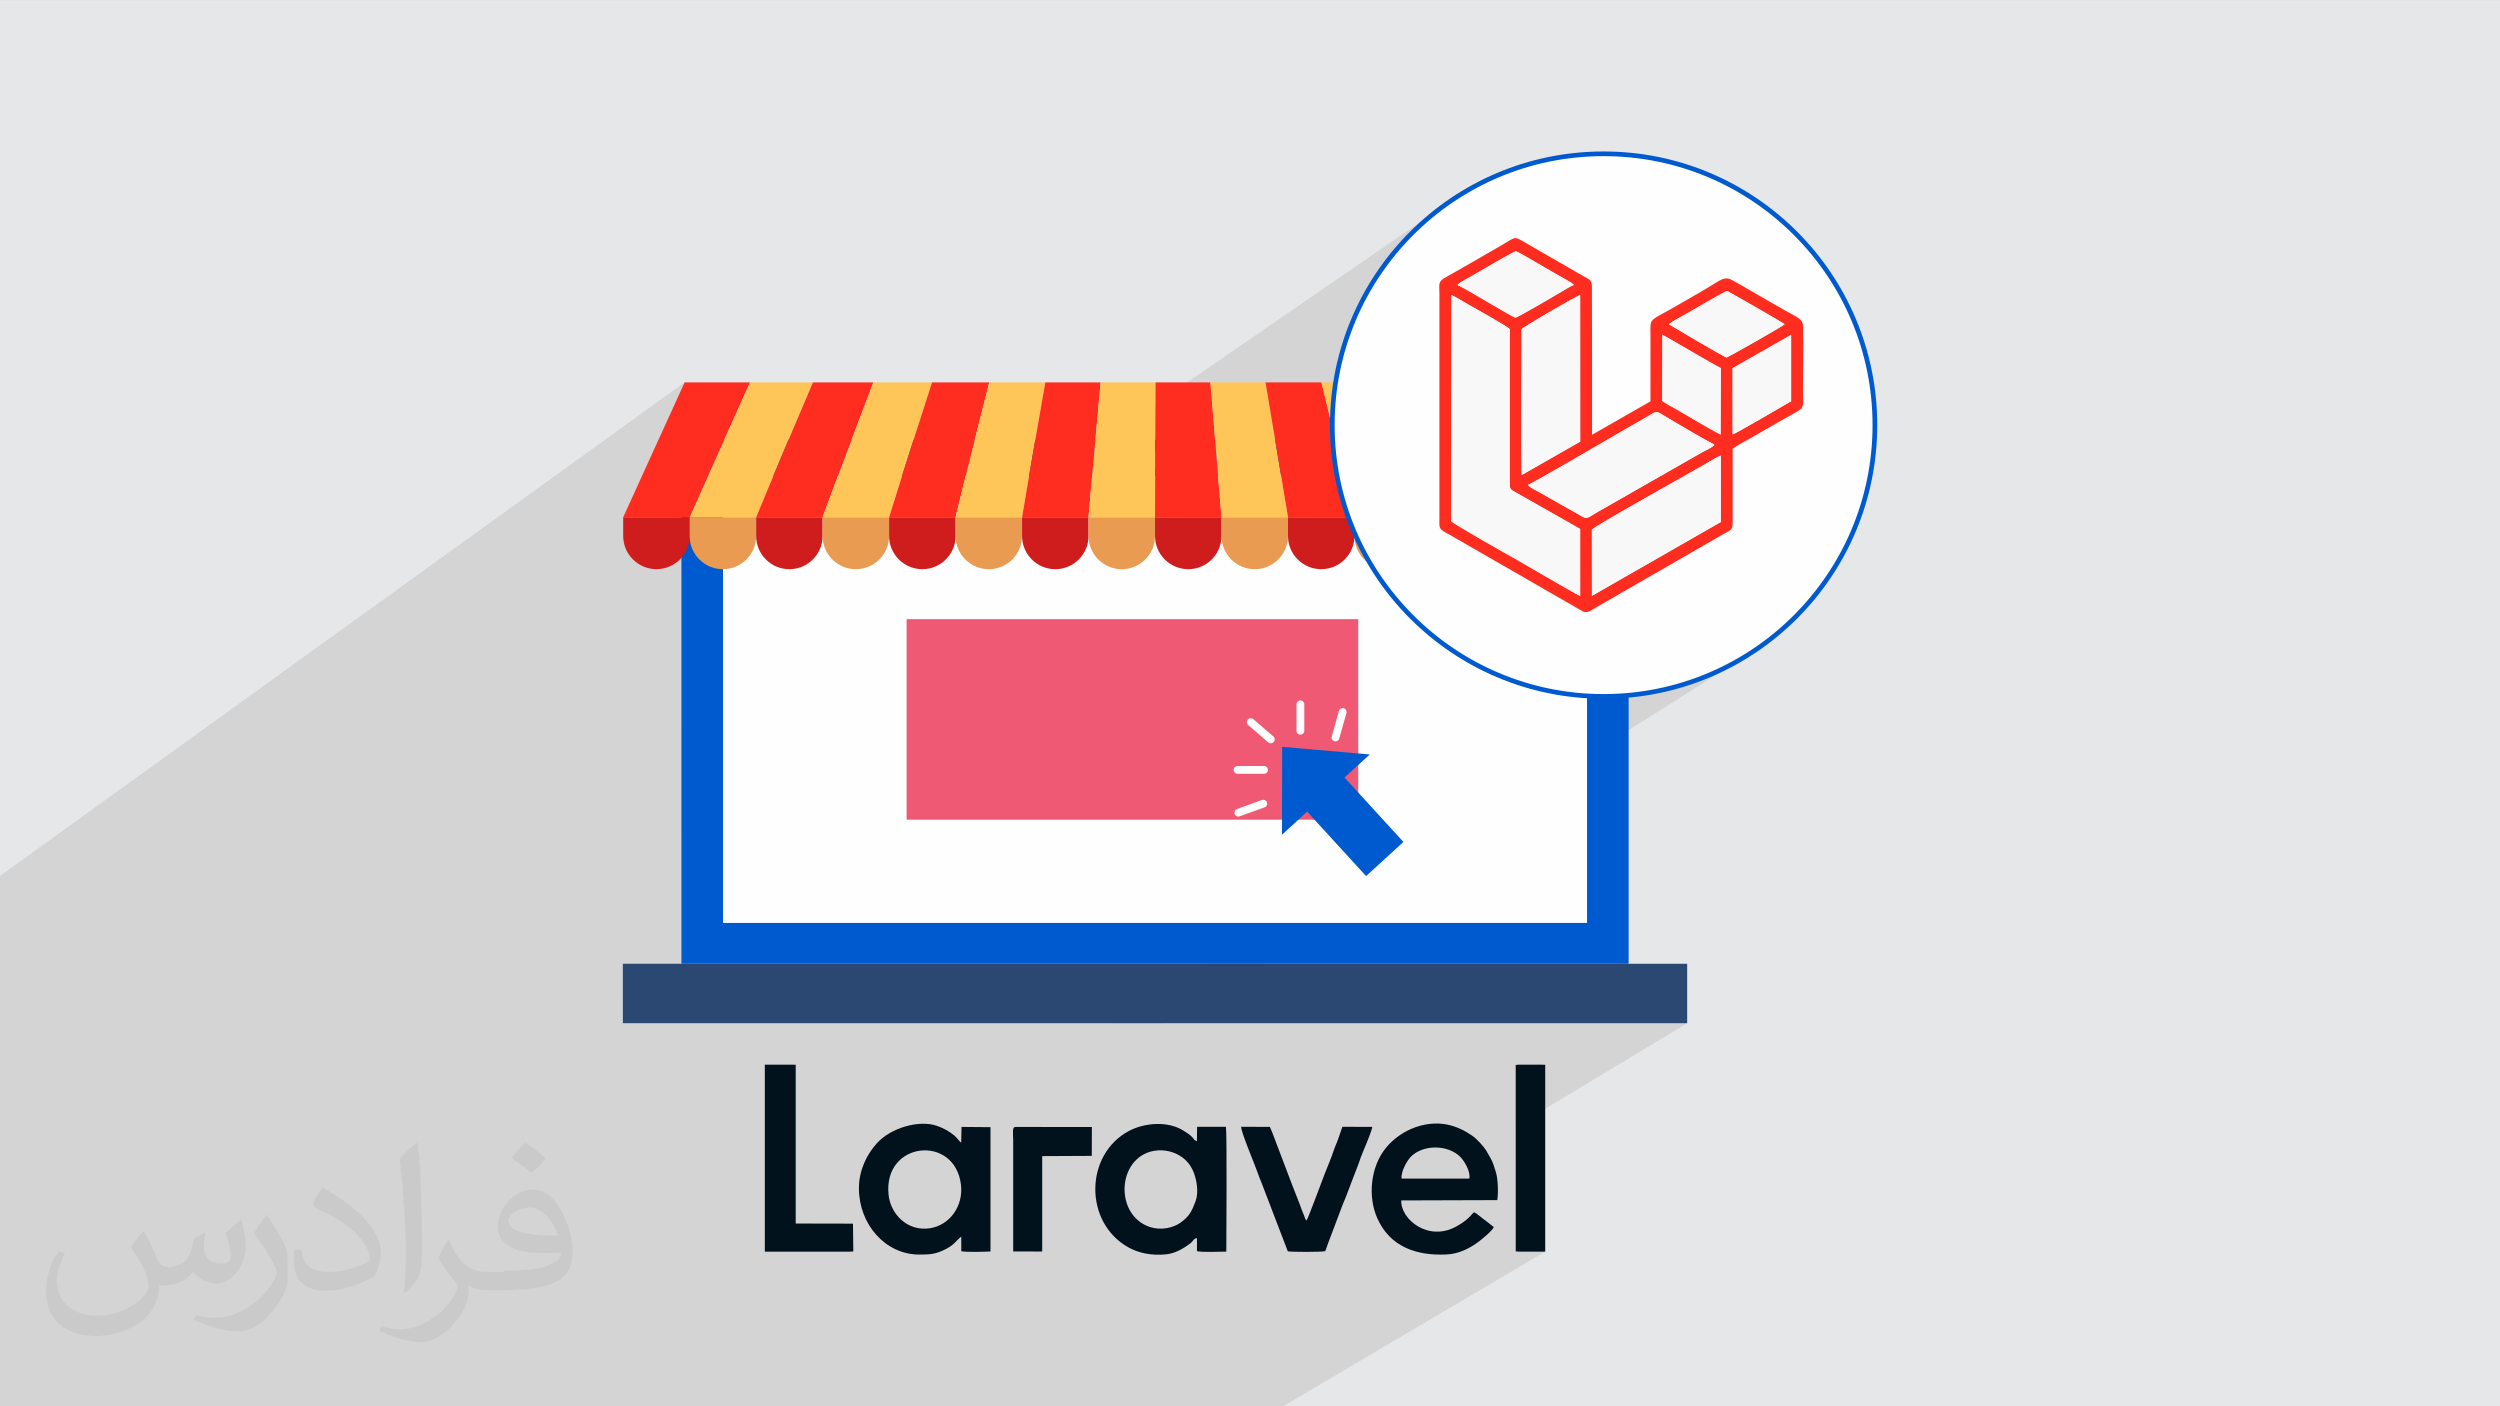 <?xml version="1.0" encoding="UTF-8"?>
<!DOCTYPE svg PUBLIC "-//W3C//DTD SVG 1.1//EN" "http://www.w3.org/Graphics/SVG/1.1/DTD/svg11.dtd">
<!-- Creator: CorelDRAW -->
<svg xmlns="http://www.w3.org/2000/svg" xml:space="preserve" width="3.703in" height="2.083in" version="1.1" style="shape-rendering:geometricPrecision; text-rendering:geometricPrecision; image-rendering:optimizeQuality; fill-rule:evenodd; clip-rule:evenodd" viewBox="0 0 3703.33 2083.33" xmlns:xlink="http://www.w3.org/1999/xlink" xmlns:xodm="http://www.corel.com/coreldraw/odm/2003">
 <rect x="0" y="0" width="3703.33" height="2083.33" fill="#808080" stroke="none"/>
 <defs>
  <style type="text/css">
   <![CDATA[
    .str1 {stroke:#005ACF;stroke-width:6.94;stroke-miterlimit:2.613}
    .str0 {stroke:#FEFEFE;stroke-width:11.56;stroke-linecap:round;stroke-linejoin:round;stroke-miterlimit:10}
    .fil13 {fill:none;fill-rule:nonzero}
    .fil14 {fill:#FEFEFE}
    .fil3 {fill:#01121C}
    .fil0 {fill:#E6E7E8}
    .fil16 {fill:#F8F8F8}
    .fil15 {fill:#FF2D20}
    .fil5 {fill:#FEFEFE;fill-rule:nonzero}
    .fil11 {fill:#FEC659;fill-rule:nonzero}
    .fil9 {fill:#EA9B52;fill-rule:nonzero}
    .fil12 {fill:#F05974;fill-rule:nonzero}
    .fil6 {fill:#29C5F4;fill-rule:nonzero}
    .fil7 {fill:#2B4873;fill-rule:nonzero}
    .fil4 {fill:#005ACF;fill-rule:nonzero}
    .fil8 {fill:#CF1D1D;fill-rule:nonzero}
    .fil10 {fill:#FF2D20;fill-rule:nonzero}
    .fil2 {fill:#373435;fill-opacity:0.031}
    .fil1 {fill:#373435;fill-opacity:0.102}
   ]]>
  </style>
 </defs>
 <g id="Layer_x0020_1">
  <polygon class="fil0" points="-3,0.07 3706.33,0.07 3706.33,2083.26 -3,2083.26 "/>
  <polygon class="fil1" points="825.83,2083.26 806.02,2083.26 771.38,2083.26 771.11,2083.26 762.81,2083.26 756.41,2083.26 751.91,2083.26 687.1,2083.26 682.69,2083.26 355.76,2083.26 67.88,2083.26 24.84,2083.26 -3,2083.26 -3,2047.49 -3,1911.7 -3,1778.42 -3,1541.08 -3,1539.52 -3,1530.8 -3,1451.85 -3,1425.74 -3,1299.65 1014.06,566.49 1011.2,572.72 1008.34,578.96 1005.48,585.19 1002.63,591.43 999.78,597.67 996.93,603.91 994.09,610.15 991.24,616.39 988.41,622.63 985.57,628.88 982.73,635.12 979.89,641.37 977.06,647.61 974.22,653.86 971.39,660.11 968.56,666.35 965.72,672.6 962.89,678.84 960.05,685.09 957.22,691.33 954.38,697.58 951.54,703.82 948.7,710.07 945.87,716.31 943.02,722.55 940.18,728.79 937.33,735.03 934.48,741.27 931.63,747.5 928.78,753.74 925.92,759.97 923.06,766.2 923.06,793.96 923.31,799 924.06,803.89 925.27,808.61 926.93,813.13 929,817.44 931.47,821.5 934.31,825.29 937.48,828.79 940.98,831.96 944.78,834.8 948.83,837.27 953.14,839.34 957.67,841 962.39,842.21 967.27,842.96 972.31,843.21 977.76,842.91 983.05,842.04 988.13,840.61 990.6,839.63 1009.33,826.43 1009.33,1081.93 2154.98,293.7 2140.6,303.61 2126.68,314.12 2113.23,325.21 2100.29,336.87 2087.86,349.06 2075.96,361.79 2064.63,375.02 2053.86,388.73 2043.69,402.92 2034.12,417.56 2025.18,432.62 2016.89,448.11 2009.27,463.98 2002.33,480.23 1996.09,496.85 1990.57,513.8 1985.8,531.06 1981.78,548.64 1978.54,566.49 1009.33,1224.46 1009.33,1427.76 922.59,1485.51 922.59,1515.83 1646.54,1515.83 2412.56,1029.98 2431.61,1027.78 2450.37,1024.7 2468.83,1020.77 2486.98,1016 2504.77,1010.42 2522.2,1004.04 2539.24,996.9 2555.87,989.01 2572.08,980.38 2587.83,971.06 1724.77,1515.83 2499.31,1515.83 2245.31,1668.89 2245.3,1853.87 2250.37,1854.26 2284.43,1854.27 2289,1854.2 1900.81,2083.26 1896.44,2083.26 1863.15,2083.26 1857.56,2083.26 1781.61,2083.26 1764.94,2083.26 1711.25,2083.26 1709.57,2083.26 1706.53,2083.26 1702.84,2083.26 1615.01,2083.26 1581.22,2083.26 1577.07,2083.26 1569.43,2083.26 1557.67,2083.26 1548.56,2083.26 1527.64,2083.26 1481.12,2083.26 1477.31,2083.26 1439.25,2083.26 1423.04,2083.26 1413.72,2083.26 1412.93,2083.26 1396.16,2083.26 1395.64,2083.26 1368.74,2083.26 1364.44,2083.26 1363.41,2083.26 1358.97,2083.26 1354.3,2083.26 1333.03,2083.26 1323.04,2083.26 1311.99,2083.26 1304.68,2083.26 1304.44,2083.26 1300.71,2083.26 1286.92,2083.26 1275.73,2083.26 1195.66,2083.26 1172.55,2083.26 1168.12,2083.26 1138.63,2083.26 1130.37,2083.26 1105.57,2083.26 1097.63,2083.26 1092.66,2083.26 1054.73,2083.26 1027.81,2083.26 1027.44,2083.26 1022.19,2083.26 1020.87,2083.26 1017.77,2083.26 1001.68,2083.26 964.05,2083.26 951.98,2083.26 900.86,2083.26 898.97,2083.26 894.19,2083.26 875.96,2083.26 846.86,2083.26 "/>
  <path class="fil2" d="M214.02 1826.24c7,11 11,21 16,32 3,7 5,19 21,19 5,0 11,-2 17,-5 7,-4 11,-9 14,-17l6 -21 15 -8 1 1c-2,8 -2,15 -2,21 0,18 15,24 27,24 7,0 13,-4 13,-10 0,-8 -4,-23 -8,-35 7,-7 14,-14 23,-20l1 1c4,15 6,30 6,40 0,9 -4,21 -8,28 -7,14 -20,25 -36,25 -12,0 -25,-6 -34,-17l0 0c-9,11 -22,20 -43,20l-7 0c-1,14 -4,24 -9,33 -13,25 -50,42 -85.01,42 -49,0 -74.01,-28 -74.01,-66 0,-23 8,-45 19,-60l9 4c-7,14 -12,27 -12,40 0,35 28,52 61,52 31,0 69.01,-20 75.01,-42 -2,-25 -12,-36 -26,-59 4,-8 10,-15 17,-23l1 0 0 0 2 -1 0 0 0 0 0 0 0 0 0 0 0 0 0 0 0 0 0 0 0.01 1.99zm564.05 -133.01c10,6 21,14 30,23 -6,8 -12,15 -21,21 -10,-8 -20,-15 -30,-22 7,-8 14,-15 20,-22l0 0 0 0 0 0 0 0 0 0 0 0 0 0 0 0 0 0 1 -0zm5 96.01c-17,0 -30,11 -30,19 0,17 34,23 73.01,22 -5,-20 -23,-42 -43,-42l0 0 0 0 0 0 0 0 0 0 0 0 0 0 0 0 0 0 0 0 0 1zm-38 93.01c22,0 41,-1 55,-4 16,-4 30,-12 30,-18 0,-2 0,-3 0,-5 -9,1 -19,1 -28,1 -30,0 -52,-7 -61,-23 -2,-4 -4,-9 -4,-15 0,-16 7,-31 19,-42 10,-9 21,-14 33,-14 21,0 37,17 48,43 6,14 11,31 11,51 0,14 -4,25 -12,34 -16,15 -45,21 -90.01,21l-20 0 0 0 -5 0c-11,0 -19,-2 -26,-7l-1 0c0,2 0,5 0,8 0,10 -3,23 -10,33 -20,30 -42,43 -60,43 -19,0 -42,-7 -63,-17l4 -7c7,3 16,5 29,5 34,0 78.01,-33 84.01,-65 -1,-2 -4,-6 -7,-9 -10,-12 -16,-22 -22,-32 5,-10 9,-18 14,-25l2 0c14,30 28,46 57,46l5 0 0 0 21 0 0 -1 0 0 0 0 0 0 -3 -1zm-147.01 31c2,-13 3,-29 3,-43l0 -21c0,-39 -5,-96.01 -9,-133.01 7,-8 17,-17 25,-23l2 1c5,47 6,101.01 6,151.01 0,13 0,26 -2,35 -1,12 -8,21 -22,35l-3 -2 0 0 0 0 0 0 0 0 0 0 0 0 0 0 0 0 -0 0zm-151.02 -62.01c1,19 10,33 41,33 20,0 36,-5 55,-14 3,-2 5,-4 5,-5 0,-11 -9,-27 -24,-41 -15,-13 -33,-25 -52,-32 -6,-3 -8,-6 -8,-8 0,-6 7,-16 13,-24l2 0c21,11 43,27 60,44 15,16 25,33 25,51 0,13 -4,26 -11,37 -23,11 -47,20 -70.01,20 -29,0 -48,-13 -48,-45 0,-4 0,-9 1,-16l10 0 0 0 0 0 0 0 0 0 0 0 0 0 0 0 0 0 0 0 0 0 0 0 1 0zm-52 -52l18 29c7,11 13,22 13,41l0 24c0,19 -12,39 -32,60 -15,14 -29,19 -42,19 -19,0 -40,-6 -65,-17l3 -7c8,2 17,4 28,4 36,0 72.01,-26 89.01,-58 2,-4 3,-7 3,-9 0,-4 -2,-8 -4,-11 -9,-17 -19,-33 -30,-47 6,-9 11,-18 18,-27l2 0 0 0 1 0 0 0 0 0 0 0 0 0 0 0 0 0 0 0 0 0 0 0 -2 -1z"/>
  <path class="fil2" d="M214.02 1826.24c7,11 11,21 16,32 3,7 5,19 21,19 5,0 11,-2 17,-5 7,-4 11,-9 14,-17l6 -21 15 -8 1 1c-2,8 -2,15 -2,21 0,18 15,24 27,24 7,0 13,-4 13,-10 0,-8 -4,-23 -8,-35 7,-7 14,-14 23,-20l1 1c4,15 6,30 6,40 0,9 -4,21 -8,28 -7,14 -20,25 -36,25 -12,0 -25,-6 -34,-17l0 0c-9,11 -22,20 -43,20l-7 0c-1,14 -4,24 -9,33 -13,25 -50,42 -85.01,42 -49,0 -74.01,-28 -74.01,-66 0,-23 8,-45 19,-60l9 4c-7,14 -12,27 -12,40 0,35 28,52 61,52 31,0 69.01,-20 75.01,-42 -2,-25 -12,-36 -26,-59 4,-8 10,-15 17,-23l1 0 0 0 2 -1 0 0 0 0 0 0 0 0 0 0 0 0 0 0 0 0 0 0 0.01 1.99zm564.05 -133.01c10,6 21,14 30,23 -6,8 -12,15 -21,21 -10,-8 -20,-15 -30,-22 7,-8 14,-15 20,-22l0 0 0 0 0 0 0 0 0 0 0 0 0 0 0 0 0 0 1 -0zm5 96.01c-17,0 -30,11 -30,19 0,17 34,23 73.01,22 -5,-20 -23,-42 -43,-42l0 0 0 0 0 0 0 0 0 0 0 0 0 0 0 0 0 0 0 0 0 1zm-38 93.01c22,0 41,-1 55,-4 16,-4 30,-12 30,-18 0,-2 0,-3 0,-5 -9,1 -19,1 -28,1 -30,0 -52,-7 -61,-23 -2,-4 -4,-9 -4,-15 0,-16 7,-31 19,-42 10,-9 21,-14 33,-14 21,0 37,17 48,43 6,14 11,31 11,51 0,14 -4,25 -12,34 -16,15 -45,21 -90.01,21l-20 0 0 0 -5 0c-11,0 -19,-2 -26,-7l-1 0c0,2 0,5 0,8 0,10 -3,23 -10,33 -20,30 -42,43 -60,43 -19,0 -42,-7 -63,-17l4 -7c7,3 16,5 29,5 34,0 78.01,-33 84.01,-65 -1,-2 -4,-6 -7,-9 -10,-12 -16,-22 -22,-32 5,-10 9,-18 14,-25l2 0c14,30 28,46 57,46l5 0 0 0 21 0 0 -1 0 0 0 0 0 0 -3 -1zm-147.01 31c2,-13 3,-29 3,-43l0 -21c0,-39 -5,-96.01 -9,-133.01 7,-8 17,-17 25,-23l2 1c5,47 6,101.01 6,151.01 0,13 0,26 -2,35 -1,12 -8,21 -22,35l-3 -2 0 0 0 0 0 0 0 0 0 0 0 0 0 0 0 0 -0 0zm-151.02 -62.01c1,19 10,33 41,33 20,0 36,-5 55,-14 3,-2 5,-4 5,-5 0,-11 -9,-27 -24,-41 -15,-13 -33,-25 -52,-32 -6,-3 -8,-6 -8,-8 0,-6 7,-16 13,-24l2 0c21,11 43,27 60,44 15,16 25,33 25,51 0,13 -4,26 -11,37 -23,11 -47,20 -70.01,20 -29,0 -48,-13 -48,-45 0,-4 0,-9 1,-16l10 0 0 0 0 0 0 0 0 0 0 0 0 0 0 0 0 0 0 0 0 0 0 0 1 0zm-52 -52l18 29c7,11 13,22 13,41l0 24c0,19 -12,39 -32,60 -15,14 -29,19 -42,19 -19,0 -40,-6 -65,-17l3 -7c8,2 17,4 28,4 36,0 72.01,-26 89.01,-58 2,-4 3,-7 3,-9 0,-4 -2,-8 -4,-11 -9,-17 -19,-33 -30,-47 6,-9 11,-18 18,-27l2 0 0 0 1 0 0 0 0 0 0 0 0 0 0 0 0 0 0 0 0 0 0 0 -2 -1z"/>
  <g id="_1977571510112">
   <path class="fil3" d="M1771.03 1779.49c-5.86,15.64 -9.28,22.28 -22.13,31.67 -11,8.04 -29.09,11.69 -44.65,6.83 -46.16,-14.43 -50.4,-80.66 -14.43,-105.24 24.16,-16.5 62.03,-8.96 76.15,18.97 6.98,13.83 10.02,34.56 5.07,47.77zm2.05 54.54l0 19.48c7.93,1.85 33.87,0.83 43.49,0.69 0,-13.26 1.21,-176.28 -0.64,-184.96l-42.63 0.04 -0.27 21.49c-6.1,-2.75 -3.11,-3.09 -8.98,-8.15 -3.48,-2.98 -5.63,-4.2 -10,-7.07 -23.56,-15.5 -58.63,-12.28 -81.42,-0.27 -65.83,34.69 -67.32,135.39 -1.41,172.45 15.6,8.77 34.86,12.69 56.67,10.44 12.76,-1.31 25.41,-8.63 35.04,-15.93 5.3,-4.02 4.06,-6.52 10.16,-8.22z"/>
   <path class="fil3" d="M1316.22 1769.91c-8.14,-79.31 98.23,-89.93 107.25,-14.93 3.83,31.83 -16.83,60.26 -46.21,64.63 -33.11,4.93 -58.08,-20.85 -61.04,-49.7zm-43.91 -9.58c0,53.49 39.19,98.23 89.4,98.23 16.46,0 24.64,-0.57 39.86,-8.42 11.16,-5.75 14.45,-11.44 20,-16.31l2.35 -1.81 0.05 21.57c7.72,1.63 33.38,0.86 43.26,0.4l-0.01 -184.17 -42.9 -0.36 -0.52 23.33c-1.59,-0.59 -6.65,-7.73 -9.79,-10.31 -8.13,-6.69 -16.17,-11.04 -25.81,-14.5 -26.28,-9.43 -68.36,2.63 -89.13,25.48 -15.1,16.61 -26.76,40.2 -26.76,66.87z"/>
   <path class="fil3" d="M2076.3 1746.03c-1.62,-10.02 8.4,-27.6 14.63,-33.38 18.37,-17.06 52.76,-17.04 71.55,0.46 6.24,5.82 16.44,22.63 14.09,32.95l-100.27 -0.03zm141.67 31.85c1.84,-10.97 1.01,-31.86 -2.1,-41.65 -6.07,-19.06 -4.53,-14.58 -13.73,-30.75 -4.11,-7.23 -14.82,-18.69 -21.6,-23.19 -9.92,-6.57 -17.18,-10.89 -29.94,-14.64 -34.64,-10.19 -74.49,4.65 -97.47,32.72 -22.92,28 -27.21,71.97 -12.97,104.17 18.96,42.89 58.59,55.98 102.72,53.87 18.2,-0.87 34.66,-9.12 47.91,-19.24 3.97,-3.04 20.55,-16.33 21.97,-21.35 -2.02,-1.83 -4.7,-3.59 -6.93,-5.5 -2.58,-2.2 -4.5,-3.54 -7.17,-5.54 -21.09,-15.77 -10.63,-12.46 -26.86,0.56 -4.81,3.86 -7.34,5.49 -13.35,8.96 -42.41,24.46 -84.06,-10.28 -82.64,-37.95l142.15 -0.45z"/>
   <polygon class="fil3" points="1132.9,1854.25 1258.48,1854.31 1263.99,1853.94 1263.54,1812.76 1178.67,1812.58 1178.67,1577.38 1174.4,1577.28 1132.9,1577.28 "/>
   <path class="fil3" d="M1907.7 1853.8c6.81,1.03 49.4,1.13 55.31,-0.28 1.48,-2.86 2.93,-8.03 4.17,-11.24l21.93 -58.1c3,-7.04 6.61,-15.64 9.05,-22.76 1.57,-4.57 2.89,-7.64 4.38,-11.61l8.89 -22.97c1.72,-4.28 2.8,-8.06 4.24,-12.02 2.7,-7.41 6.34,-15.29 9.18,-22.46 1.57,-3.97 7.93,-19.75 7.94,-22.94l-44.24 -0.18 -5.92 17.03c-2.24,6.78 -4.81,11.67 -6.83,17.69 -3.82,11.36 -8.69,23.33 -13.31,34.57 -1.9,4.61 -24.17,65.28 -27.15,69.71l-0.93 -1.23c-0.81,-1.34 -0.56,-0.76 -1.13,-2.04 -0.59,-1.31 -0.98,-2.91 -1.68,-4.73 -0.92,-2.39 -2.42,-5.37 -3.37,-8.28 -2.34,-7.15 -4.46,-11.5 -6.76,-17.82 -1.97,-5.39 -4.63,-11.93 -6.88,-17.52l-29.87 -78.72c-0.88,-1.86 -2.95,-7.35 -3.66,-8.48l-42.43 -0.21c-0.87,6.95 21.13,57.98 24.86,69.43 1.32,4.05 2.93,8.04 4.43,11.43l39.77 103.75z"/>
   <polygon class="fil3" points="2245.3,1853.86 2250.37,1854.25 2284.43,1854.26 2289,1854.2 2289,1577.31 2284.43,1577.28 2250.37,1577.2 2245.31,1577.64 "/>
   <path class="fil3" d="M1500.86 1853.93l42.96 0.13 0.01 -141.35 73.44 -0.36 0.12 -42.76 -113.07 -0.09c-5.56,0 -3.46,9.34 -3.46,20.59l0 163.84z"/>
   <polygon class="fil4" points="1009.33,1427.75 2412.57,1427.75 2412.57,651.45 1009.33,651.45 "/>
   <polygon class="fil5" points="2350.96,1367.26 2350.96,704.84 1070.95,704.84 1070.95,1367.24 "/>
   <path class="fil6" d="M1710.95 694.5c7.08,0 12.81,-5.53 12.81,-12.36 0,-6.83 -5.73,-12.36 -12.81,-12.36 -7.07,0 -12.82,5.52 -12.82,12.36 0,6.83 5.75,12.36 12.82,12.36z"/>
   <polygon class="fil7" points="922.59,1515.83 2499.31,1515.83 2499.31,1427.75 922.59,1427.75 "/>
   <path class="fil8" d="M923.06 766.2l0 27.76c0,27.2 22.06,49.24 49.25,49.24 27.19,0 49.24,-22.05 49.24,-49.24l0 -27.76 -98.49 0z"/>
   <path class="fil9" d="M1021.55 766.2l0 27.76c0,27.2 22.04,49.24 49.24,49.24 27.19,0 49.25,-22.05 49.25,-49.24l0 -27.76 -98.48 0z"/>
   <path class="fil8" d="M1120.04 766.2l0 27.76c0,27.2 22.05,49.24 49.24,49.24 27.19,0 49.24,-22.05 49.24,-49.24l0 -27.76 -98.48 0z"/>
   <path class="fil9" d="M1218.52 766.2l0 27.76c0,27.2 22.05,49.24 49.24,49.24 27.2,0 49.24,-22.05 49.24,-49.24l0 -27.76 -98.48 0z"/>
   <path class="fil8" d="M1317 766.2l0 27.76c0,27.2 22.06,49.24 49.26,49.24 27.19,0 49.24,-22.05 49.24,-49.24l0 -27.76 -98.49 0z"/>
   <path class="fil9" d="M1415.49 766.2l0 27.76c0,27.2 22.05,49.24 49.25,49.24 27.19,0 49.24,-22.05 49.24,-49.24l0 -27.76 -98.49 0z"/>
   <path class="fil8" d="M1513.98 766.2l0 27.76c0,27.2 22.04,49.24 49.25,49.24 27.19,0 49.24,-22.05 49.24,-49.24l0 -27.76 -98.49 0z"/>
   <path class="fil9" d="M1612.47 766.2l0 27.76c0,27.2 22.04,49.24 49.24,49.24 27.2,0 49.24,-22.05 49.24,-49.24l0 -27.76 -98.48 0z"/>
   <path class="fil8" d="M1710.95 766.2l0 27.76c0,27.2 22.05,49.24 49.24,49.24 27.19,0 49.25,-22.05 49.25,-49.24l0 -27.76 -98.49 0z"/>
   <path class="fil9" d="M1809.44 766.2l0 27.76c0,27.2 22.05,49.24 49.24,49.24 27.2,0 49.25,-22.05 49.25,-49.24l0 -27.76 -98.49 0z"/>
   <path class="fil8" d="M1907.93 766.2l0 27.76c0,27.2 22.04,49.24 49.24,49.24 27.19,0 49.24,-22.05 49.24,-49.24l0 -27.76 -98.48 0z"/>
   <path class="fil9" d="M2006.41 766.2l0 27.76c0,27.2 22.05,49.24 49.24,49.24 27.19,0 49.24,-22.05 49.24,-49.24l0 -27.76 -98.48 0z"/>
   <path class="fil8" d="M2104.89 766.2l0 27.76c0,27.2 22.06,49.24 49.25,49.24 27.19,0 49.24,-22.05 49.24,-49.24l0 -27.76 -98.49 0z"/>
   <path class="fil9" d="M2203.39 766.2l0 27.76c0,27.2 22.05,49.24 49.24,49.24 27.19,0 49.24,-22.05 49.24,-49.24l0 -27.76 -98.48 0z"/>
   <path class="fil8" d="M2301.87 766.2l0 27.76c0,27.2 22.04,49.24 49.24,49.24 27.2,0 49.23,-22.05 49.23,-49.24l0 -27.76 -98.48 0z"/>
   <path class="fil9" d="M2400.35 766.2l0 27.76c0,27.2 22.05,49.24 49.26,49.24 27.2,0 49.24,-22.05 49.24,-49.24l0 -27.76 -98.5 0z"/>
   <path class="fil10" d="M1014.06 566.49c-30.56,66.46 -60.46,133.25 -91,199.72l98.49 0c29.63,-66.67 59.41,-133.26 89.51,-199.72l-97 0z"/>
   <path class="fil11" d="M1111.06 566.49c-30.09,66.45 -59.88,133.04 -89.51,199.72l98.48 0c27.54,-66.8 55.83,-133.26 84.15,-199.72l-93.13 0z"/>
   <path class="fil10" d="M1204.19 566.49c-28.31,66.45 -56.61,132.92 -84.15,199.72l98.48 0c24.57,-66.77 49.89,-133.24 75.18,-199.72l-89.51 0z"/>
   <path class="fil11" d="M1293.7 566.49c-25.29,66.48 -50.61,132.94 -75.18,199.72l98.48 0c20.67,-66.76 42.23,-133.22 63.63,-199.72l-86.93 0z"/>
   <path class="fil10" d="M1380.63 566.49c-21.4,66.5 -42.95,132.96 -63.63,199.72l98.49 0c16.1,-66.72 33.12,-133.19 49.87,-199.72l-84.74 0z"/>
   <path class="fil11" d="M1465.37 566.49c-16.76,66.53 -33.77,132.99 -49.87,199.72l98.49 0c11.01,-66.68 22.93,-133.17 34.47,-199.72l-83.09 0z"/>
   <path class="fil10" d="M1548.45 566.49c-11.54,66.55 -23.46,133.04 -34.47,199.72l98.49 0c5.58,-66.63 11.98,-133.15 17.92,-199.72l-81.93 0z"/>
   <path class="fil11" d="M1630.39 566.49c-5.94,66.56 -12.34,133.08 -17.92,199.72l98.48 0c-0.04,-66.61 0.59,-133.16 0.76,-199.72l-81.33 0z"/>
   <path class="fil10" d="M1711.72 566.49c-0.17,66.56 -0.8,133.11 -0.76,199.72l98.49 0c-5.67,-66.58 -10.85,-133.18 -16.46,-199.72l-81.26 0z"/>
   <path class="fil11" d="M1792.98 566.49c5.62,66.54 10.79,133.13 16.46,199.72l98.49 0c-11.18,-66.58 -22,-133.18 -33.22,-199.72l-81.74 0z"/>
   <path class="fil10" d="M1874.71 566.49c11.21,66.54 22.04,133.14 33.22,199.72l98.48 0c-16.37,-66.58 -32.51,-133.19 -48.94,-199.72l-82.76 0z"/>
   <path class="fil11" d="M1957.47 566.49c16.43,66.53 32.57,133.14 48.94,199.72l98.48 0c-21.09,-66.56 -42.01,-133.18 -63.11,-199.72l-84.31 0z"/>
   <path class="fil10" d="M2041.78 566.49c21.11,66.54 42.02,133.16 63.11,199.72l98.49 0c-25.18,-66.53 -50.18,-133.13 -75.22,-199.72l-86.38 0z"/>
   <path class="fil11" d="M2128.16 566.49c25.04,66.58 50.04,133.19 75.22,199.72l98.48 0c-28.46,-66.46 -56.52,-133.09 -84.55,-199.72l-89.16 0z"/>
   <path class="fil10" d="M2217.32 566.49c28.04,66.63 56.09,133.26 84.55,199.72l98.48 0c-30.72,-66.36 -60.78,-133.01 -90.71,-199.72l-92.32 0z"/>
   <path class="fil11" d="M2405.76 566.49l-96.13 0c29.93,66.7 59.99,133.35 90.71,199.72l98.5 0c-31.84,-66.22 -62.56,-132.93 -93.08,-199.72z"/>
   <polygon class="fil12" points="1342.97,1214.31 2012.01,1214.31 2012.01,917.25 1342.97,917.25 "/>
   <line class="fil13 str0" x1="1988.96" y1="1054.81" x2="1978.31" y2="1092.52"/>
   <line class="fil13 str0" x1="1834.39" y1="1203.91" x2="1871.26" y2="1190.59"/>
   <line class="fil13 str0" x1="1833.23" y1="1140.54" x2="1872.42" y2="1140.54"/>
   <line class="fil13 str0" x1="1926.32" y1="1043.38" x2="1926.32" y2="1082.57"/>
   <line class="fil13 str0" x1="1852.82" y1="1069.78" x2="1882.52" y2="1095.37"/>
   <polygon class="fil4" points="2023.64,1297.87 2078.94,1247.29 1991.67,1151.88 2029.04,1117.7 1899.28,1106.37 1899,1236.64 1936.38,1202.46 "/>
   <circle class="fil14 str1" cx="2375.48" cy="629.77" r="401.92"/>
   <path class="fil15" d="M2150.09 437.01c7.11,3.33 15.08,8.42 22.24,12.53 9.43,5.43 63.37,35.35 64.13,38.23l-0.03 225.65c-0.04,11.44 0.61,11.45 8.5,15.8l95.83 54.41 -0 99.17c-6.81,-2.65 -86.55,-49.61 -96.39,-55.1 -10.61,-5.91 -92.4,-51.9 -94.61,-55.77l0.35 -334.92zm208.04 347.69c3.08,-4.87 150.27,-86.81 166.88,-96.52 6.56,-3.84 17.48,-10.86 24.13,-13.31l-0.07 98.42 -190.87 109.35 -0.07 -97.94zm-94.7 -66.35c7.98,-2.78 127.07,-72.61 138.27,-78.98 11.91,-6.76 22.67,-13.19 34.44,-19.84 21.06,-11.88 14.36,-12.27 35.35,0.18 22.01,13.05 46,27.19 68.07,39.09 -3.57,4.56 -11.45,7.48 -17.26,10.71l-155.12 88.59c-21.2,12.4 -14.11,11.87 -35.36,0.2 -11.7,-6.43 -23.17,-12.96 -34.7,-19.57 -6.12,-3.51 -11.1,-6.33 -16.95,-9.65 -4.29,-2.43 -14.13,-6.85 -16.74,-10.74zm-9.47 -230.58c1.89,-3.26 78.6,-47.52 86.8,-50.85l0.06 217.26 -86.7 49.5 -0.15 -4.12c-1.2,-66.86 0.24,-143.55 -0,-211.79zm399.34 8.29l0 98.28c-5.79,3.44 -80.99,47.33 -86.64,49.27l-0.08 -98.14 86.72 -49.41zm-190.69 -0.13c13.63,7.39 76.94,44.92 86.52,49.3l-0.34 98.53c-19.07,-9.75 -44.67,-25.63 -65.13,-37.28 -6.11,-3.48 -16.19,-8.67 -21.3,-12.64l0.26 -97.91zm9.56 -15.62c5.93,-4.89 14.35,-8.79 21.48,-12.94 8.87,-5.17 62.66,-36.53 64.79,-36.31 0.81,0.08 82.35,46.57 85.19,49.24 -3.38,3.51 -84.73,49.33 -85.89,49.3 -1.8,-0.05 -38.22,-21.43 -43.21,-24.26l-42.36 -25.04zm-313.06 -58.01c2.93,-4.34 16.81,-10.93 21.48,-13.63 9.54,-5.55 62.39,-36.64 65.08,-36.46 2.13,0.15 37.91,21.41 43.34,24.49 7.15,4.06 14.28,8.26 21.57,12.48 4.3,2.48 17.86,9.09 20.75,12.99 -5.13,1.63 -16.17,8.81 -21.87,12.15 -9.2,5.37 -61.88,36.33 -64.6,36.2 -3.98,-0.2 -77.63,-45.68 -85.76,-48.21zm407.55 242.47c7.28,-5.51 20.89,-12.37 29.41,-17.29 10.24,-5.92 20.02,-11.41 30.36,-17.53 51.35,-30.4 44.41,-17.71 44.41,-51.72 0,-31.41 1.08,-64.7 0.05,-95.86 -0.34,-10.24 -11.44,-13.87 -26.08,-22.13l-74.97 -43.17c-16.21,-9.64 -17.23,-3.96 -48.49,14.15 -10.27,5.95 -20.15,11.48 -30.37,17.52 -50.78,30.02 -46.03,19.12 -46.03,49.67 0,32.05 -0.03,64.1 0,96.15l-86.57 49.5c0.01,-73.28 0.09,-146.32 -0.2,-219.15 -0.04,-10.48 -3.67,-10.8 -11.1,-14.97l-51.99 -29.95c-11.68,-6.85 -23,-13.23 -34.45,-19.83 -18.58,-10.71 -13.9,-9.97 -36.83,3.41 -23.07,13.46 -45.93,26.63 -68.88,39.67 -5.85,3.33 -11.38,6.09 -16.88,9.72 -7.9,5.2 -5.8,10.36 -5.79,21.6l0 328.85c-0,23.04 -2.95,18.49 21.54,32.44 23.17,13.2 46.19,26.62 69.56,40.06 23.15,13.31 46.09,26.35 69.58,40.05l52.08 29.92c7.06,3.14 13.62,-2.7 19.21,-5.98l190.44 -109.68c8.24,-4.83 11.97,-3.91 12.04,-16.12 0.19,-36.41 -0.13,-72.89 -0.04,-109.31z"/>
   <path class="fil16" d="M2149.74 771.93c2.22,3.87 84,49.86 94.61,55.77 9.84,5.49 89.58,52.45 96.39,55.1l0 -99.17 -95.83 -54.41c-7.88,-4.34 -8.54,-4.35 -8.5,-15.8l0.03 -225.65c-0.76,-2.88 -54.7,-32.81 -64.13,-38.23 -7.16,-4.11 -15.12,-9.2 -22.24,-12.53l-0.35 334.92z"/>
   <path class="fil16" d="M2253.96 487.78c0.24,68.24 -1.2,144.93 0,211.79l0.15 4.12 86.7 -49.5 -0.06 -217.26c-8.2,3.33 -84.91,47.59 -86.8,50.85z"/>
   <path class="fil16" d="M2358.13 784.7l0.07 97.94 190.87 -109.35 0.07 -98.42c-6.66,2.44 -17.57,9.47 -24.13,13.31 -16.61,9.71 -163.8,91.65 -166.88,96.52z"/>
   <path class="fil16" d="M2263.43 718.35c2.61,3.89 12.45,8.31 16.74,10.74 5.85,3.32 10.83,6.14 16.95,9.65 11.53,6.62 23.01,13.15 34.7,19.57 21.25,11.68 14.15,12.2 35.36,-0.2l155.12 -88.59c5.81,-3.24 13.68,-6.15 17.26,-10.71 -22.07,-11.91 -46.06,-26.04 -68.07,-39.09 -20.98,-12.44 -14.29,-12.06 -35.35,-0.18 -11.78,6.65 -22.53,13.08 -34.44,19.84 -11.2,6.36 -130.29,76.2 -138.27,78.98z"/>
   <path class="fil16" d="M2159.11 422.31c8.13,2.53 81.77,48.01 85.76,48.21 2.72,0.13 55.4,-30.83 64.6,-36.2 5.7,-3.33 16.74,-10.52 21.87,-12.15 -2.89,-3.9 -16.46,-10.5 -20.75,-12.99 -7.29,-4.22 -14.42,-8.42 -21.57,-12.48 -5.44,-3.09 -41.22,-24.34 -43.34,-24.49 -2.69,-0.19 -55.54,30.91 -65.08,36.46 -4.67,2.71 -18.55,9.29 -21.48,13.63z"/>
   <path class="fil16" d="M2472.17 480.32l42.36 25.04c4.98,2.83 41.41,24.21 43.21,24.26 1.15,0.03 82.5,-45.79 85.89,-49.3 -2.84,-2.68 -84.38,-49.16 -85.19,-49.24 -2.13,-0.22 -55.92,31.14 -64.79,36.31 -7.13,4.15 -15.55,8.05 -21.48,12.94z"/>
   <path class="fil16" d="M2566.58 545.48l0.08 98.14c5.65,-1.94 80.85,-45.83 86.64,-49.27l-0 -98.28 -86.72 49.41z"/>
   <path class="fil16" d="M2462.35 593.85c5.11,3.97 15.19,9.17 21.3,12.64 20.46,11.65 46.06,27.53 65.13,37.28l0.34 -98.53c-9.58,-4.38 -72.89,-41.91 -86.52,-49.3l-0.26 97.91z"/>
  </g>
 </g>
</svg>